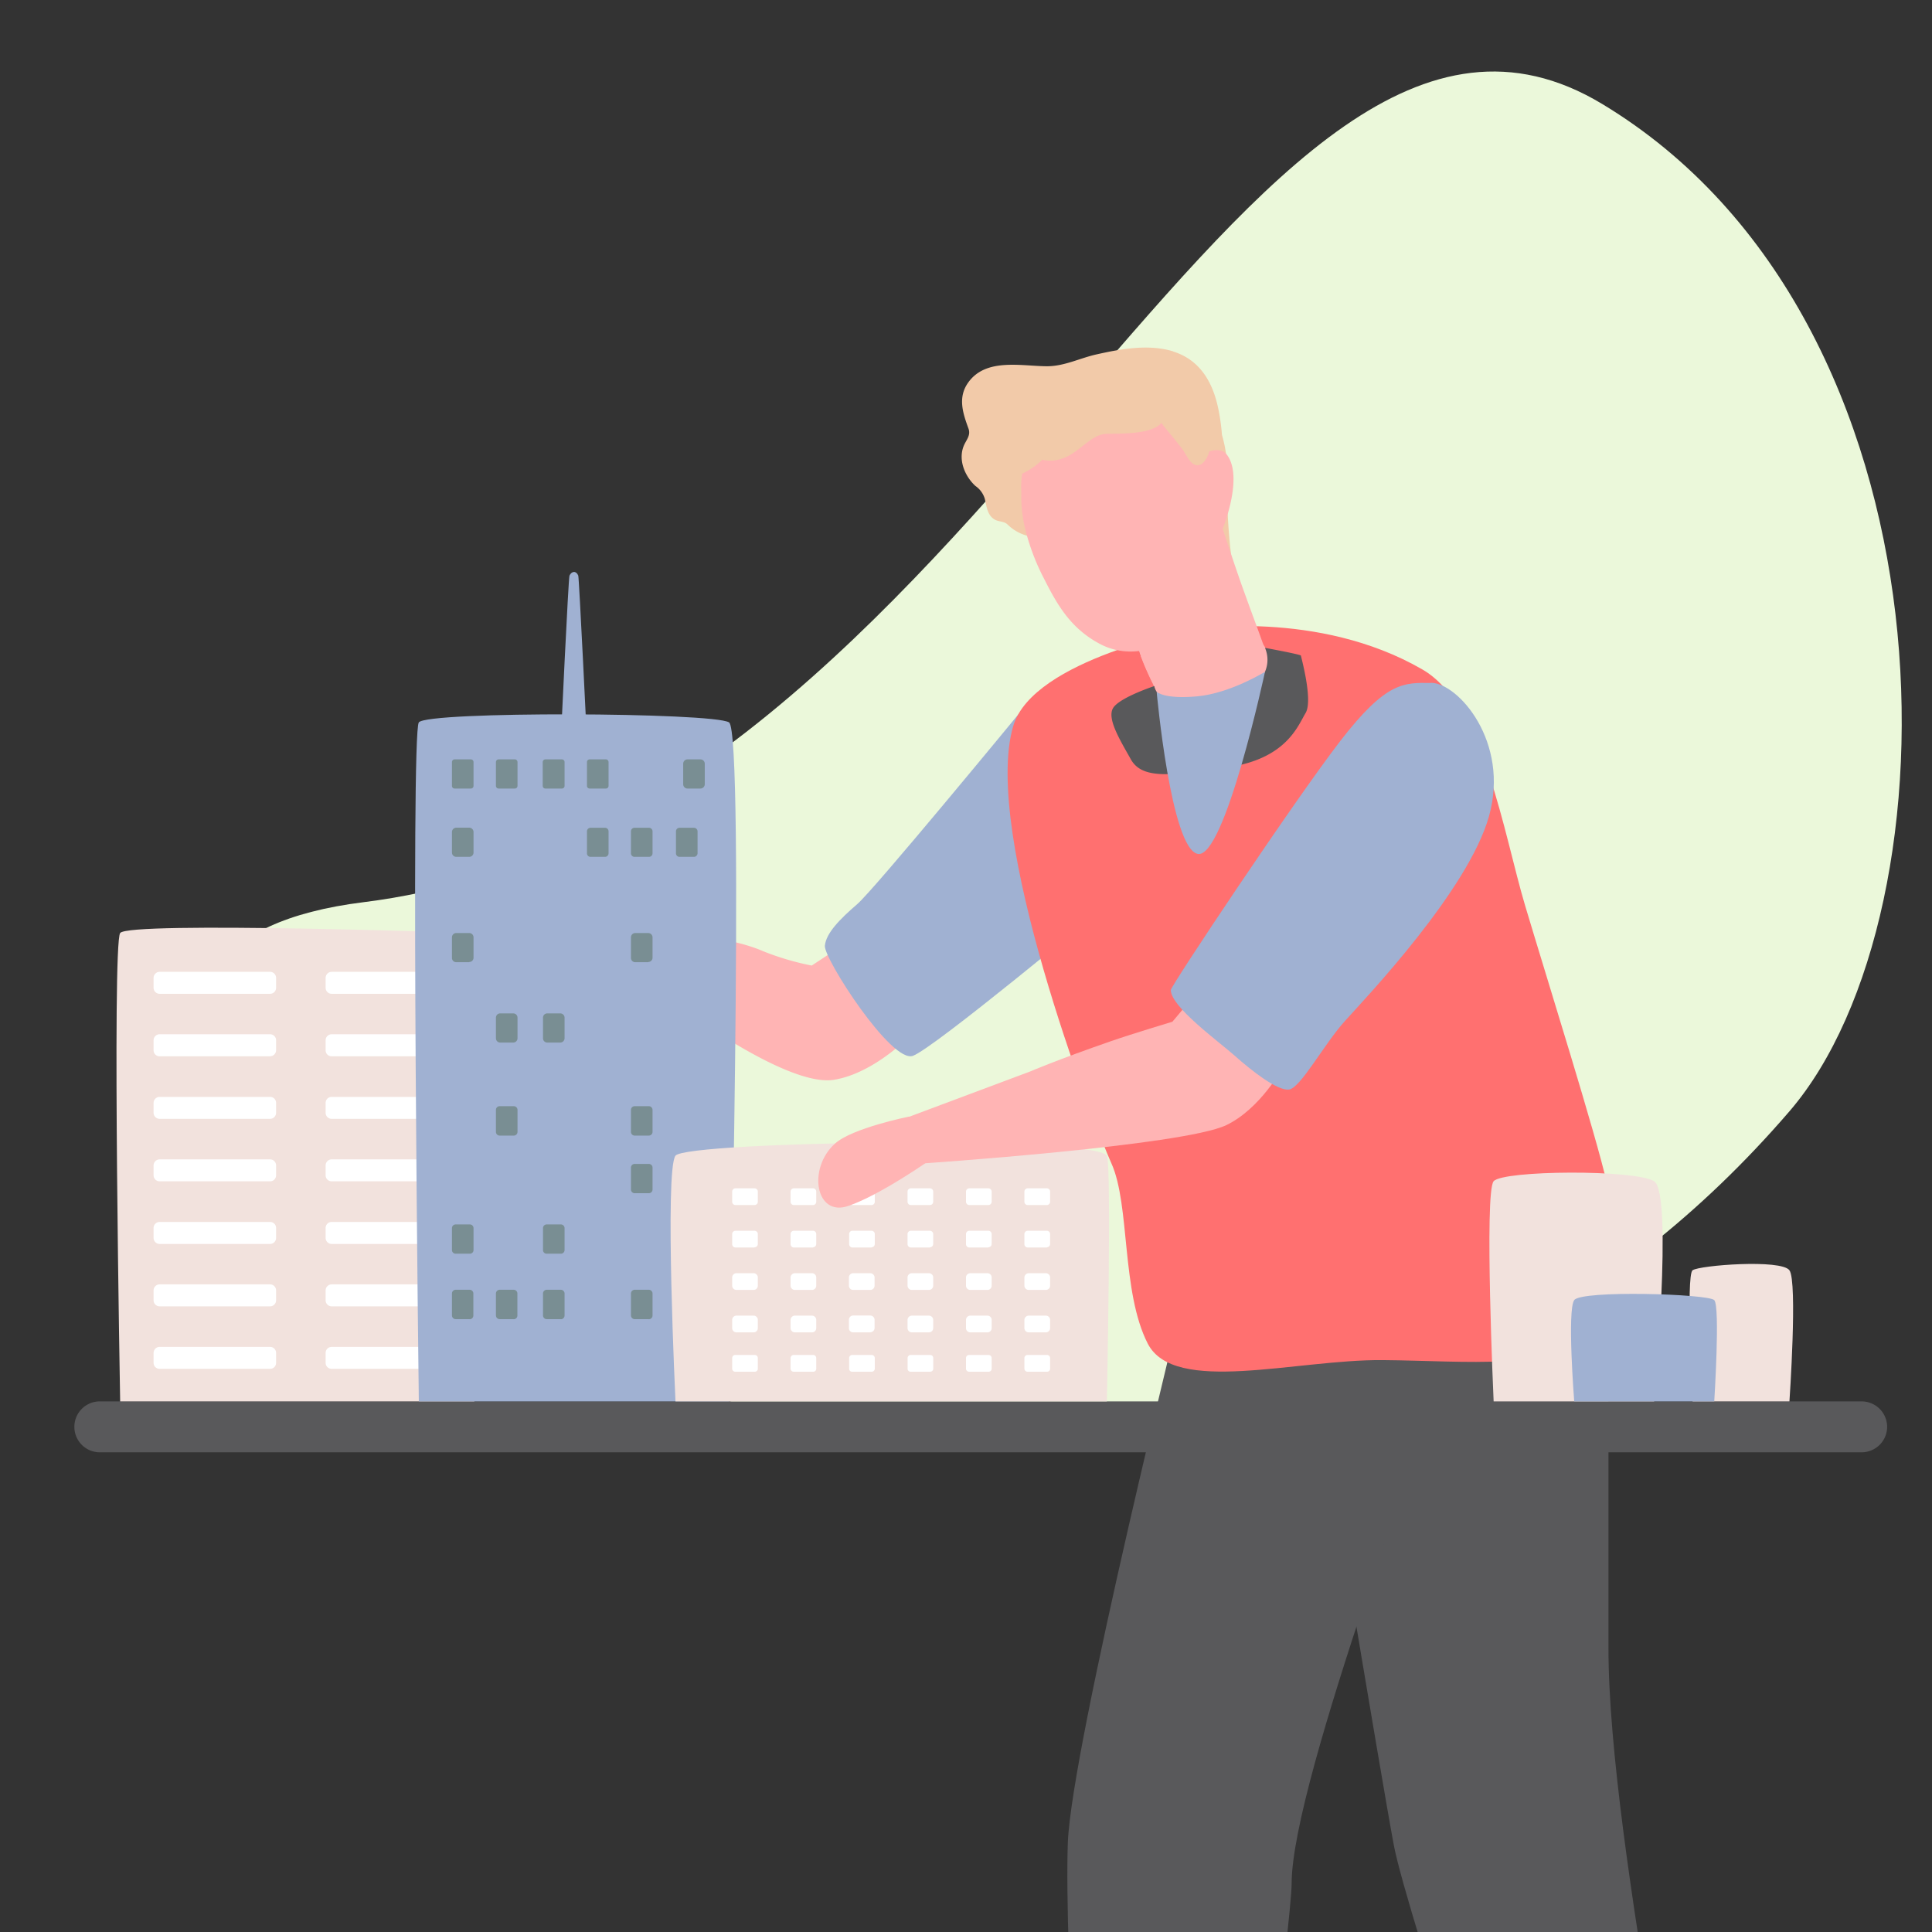 <svg id="Layer_1" data-name="Layer 1" xmlns="http://www.w3.org/2000/svg" viewBox="0 0 351 351"><rect x="0" y="0" width="351" height="351" fill="#333333" stroke="none"/><defs><style>.cls-1{fill:#ebf8da;}.cls-2{fill:#59595b;}.cls-3{fill:#ffb4b4;}.cls-4{fill:#a0b1d2;}.cls-5{fill:#ff7070;}.cls-6{fill:#f2e2dd;}.cls-7{fill:#fff;}.cls-8{fill:#798e93;}.cls-9{fill:#f2caa9;}</style></defs><title>finanzen_illustrations_2019_40</title><path class="cls-1" d="M325.1,201.9c31.31-36.37,31.39-143.56-34-183s-112.35,131-225,145S195.1,352.9,325.1,201.9Z"/><path class="cls-2" d="M238.47,247.7s12.54,75.82,14.77,87.6,25.95,84.68,32.39,90.15c3.31,2.81,20.22,1,21.9-5.17,2.12-7.74-15.31-84.42-15.31-120.87V237L238.47,247.7Z"/><path class="cls-2" d="M215.3,234.35S194.66,317.14,194,334.81s2.54,83.26,7.78,88.68c4.06,4.19,19.15,4.19,21-.29,3.79-9,11.88-74.88,11.88-81,0-18.93,26.65-87.52,28.08-96s1.11-11.25-5-10.83-42.43-1-42.43-1Z"/><path class="cls-3" d="M152.94,171.82l-5.47,3.6a49.3,49.3,0,0,1-8.93-2.65c-4.51-2-13.14-3.15-13.14-3.15l-2.59,12.83s20,15.08,28.66,13.73c6.73-1.06,12.77-7,12.77-7l-11.3-17.33Z"/><path class="cls-4" d="M185.07,129.71s-26.16,31.81-29.32,34.54-5.67,5.26-5.89,7.57,12.11,21.45,16,20,33.74-26.28,33.74-26.28l-14.49-35.81Z"/><path class="cls-5" d="M216.65,114.34s22.78-3.71,41.77,7.29c11.19,6.48,14.73,29.73,18.66,42.9S290,206.31,291.94,215s4.27,19.06-3.72,27.37c-6.44,6.69-21.23,4.87-37,4.73s-37.88,6.4-42.7-3-3.19-25.16-6.59-32.72-23.6-60-17.85-79.48c3.62-12.2,32.52-17.53,32.52-17.53Z"/><path class="cls-2" d="M338.22,263.85H18.13a4.62,4.62,0,0,1-4.62-4.63h0a4.62,4.62,0,0,1,4.62-4.62H338.22a4.64,4.64,0,0,1,4.63,4.62h0a4.64,4.64,0,0,1-4.63,4.63Z"/><path class="cls-6" d="M86.18,254.6H21.83s-1.5-82.92,0-85.09,64.35,0,64.35,0V254.6Z"/><path class="cls-7" d="M49.07,180.55H29a1.1,1.1,0,0,1-1.1-1.1v-1.78a1.11,1.11,0,0,1,1.1-1.11H49.07a1.1,1.1,0,0,1,1.09,1.11v1.78a1.09,1.09,0,0,1-1.09,1.1Z"/><path class="cls-7" d="M81.25,180.55h-21a1.09,1.09,0,0,1-1.09-1.1v-1.78a1.1,1.1,0,0,1,1.09-1.11h21a1.11,1.11,0,0,1,1.11,1.11v1.78a1.11,1.11,0,0,1-1.11,1.1Z"/><path class="cls-7" d="M49.07,191.91H29a1.1,1.1,0,0,1-1.1-1.1V189a1.1,1.1,0,0,1,1.1-1.1H49.07a1.09,1.09,0,0,1,1.09,1.1v1.79a1.09,1.09,0,0,1-1.09,1.1Z"/><path class="cls-7" d="M81.25,191.91h-21a1.09,1.09,0,0,1-1.09-1.1V189a1.09,1.09,0,0,1,1.09-1.1h21a1.11,1.11,0,0,1,1.11,1.1v1.79a1.11,1.11,0,0,1-1.11,1.1Z"/><path class="cls-7" d="M49.07,203.27H29a1.11,1.11,0,0,1-1.1-1.11v-1.78a1.1,1.1,0,0,1,1.1-1.1H49.07a1.09,1.09,0,0,1,1.09,1.1v1.78a1.1,1.1,0,0,1-1.09,1.11Z"/><path class="cls-7" d="M81.25,203.27h-21a1.1,1.1,0,0,1-1.09-1.11v-1.78a1.09,1.09,0,0,1,1.09-1.1h21a1.11,1.11,0,0,1,1.11,1.1v1.78a1.11,1.11,0,0,1-1.11,1.11Z"/><path class="cls-7" d="M49.07,214.62H29a1.1,1.1,0,0,1-1.1-1.1v-1.78a1.11,1.11,0,0,1,1.1-1.11H49.07a1.1,1.1,0,0,1,1.09,1.11v1.78a1.09,1.09,0,0,1-1.09,1.1Z"/><path class="cls-7" d="M81.25,214.62h-21a1.09,1.09,0,0,1-1.09-1.1v-1.78a1.1,1.1,0,0,1,1.09-1.11h21a1.11,1.11,0,0,1,1.11,1.11v1.78a1.11,1.11,0,0,1-1.11,1.1Z"/><path class="cls-7" d="M49.07,226H29a1.11,1.11,0,0,1-1.1-1.11v-1.78A1.1,1.1,0,0,1,29,222H49.07a1.09,1.09,0,0,1,1.09,1.1v1.78A1.1,1.1,0,0,1,49.07,226Z"/><path class="cls-7" d="M81.25,226h-21a1.1,1.1,0,0,1-1.09-1.11v-1.78A1.09,1.09,0,0,1,60.3,222h21a1.11,1.11,0,0,1,1.11,1.1v1.78A1.11,1.11,0,0,1,81.25,226Z"/><path class="cls-7" d="M49.07,237.33H29a1.1,1.1,0,0,1-1.1-1.1v-1.78a1.11,1.11,0,0,1,1.1-1.11H49.07a1.1,1.1,0,0,1,1.09,1.11v1.78a1.09,1.09,0,0,1-1.09,1.1Z"/><path class="cls-7" d="M81.25,237.33h-21a1.09,1.09,0,0,1-1.09-1.1v-1.78a1.1,1.1,0,0,1,1.09-1.11h21a1.11,1.11,0,0,1,1.11,1.11v1.78a1.11,1.11,0,0,1-1.11,1.1Z"/><path class="cls-7" d="M49.07,248.69H29a1.1,1.1,0,0,1-1.1-1.1V245.8a1.1,1.1,0,0,1,1.1-1.1H49.07a1.09,1.09,0,0,1,1.09,1.1v1.79a1.09,1.09,0,0,1-1.09,1.1Z"/><path class="cls-7" d="M81.25,248.69h-21a1.09,1.09,0,0,1-1.09-1.1V245.8a1.09,1.09,0,0,1,1.09-1.1h21a1.11,1.11,0,0,1,1.11,1.1v1.79a1.11,1.11,0,0,1-1.11,1.1Z"/><path class="cls-4" d="M132.45,254.6H76.09s-1.52-121.3,0-123.36,53.45-1.83,56.36,0,0,123.36,0,123.36Z"/><path class="cls-8" d="M85.54,143.26H82.6a.48.48,0,0,1-.49-.47v-4.35a.49.49,0,0,1,.49-.48h2.94a.49.49,0,0,1,.49.48v4.35a.48.48,0,0,1-.49.47Z"/><path class="cls-8" d="M85.25,174.81H82.9a.77.77,0,0,1-.79-.77v-3.75a.78.78,0,0,1,.79-.78h2.35a.78.78,0,0,1,.78.78V174a.77.77,0,0,1-.78.77Z"/><path class="cls-8" d="M93.53,143.26H90.59a.48.48,0,0,1-.49-.47v-4.35a.49.49,0,0,1,.49-.48h2.94a.49.49,0,0,1,.49.48v4.35a.48.48,0,0,1-.49.47Z"/><path class="cls-8" d="M93.35,206.31H90.77a.67.67,0,0,1-.67-.67v-4a.67.67,0,0,1,.67-.67h2.58a.67.67,0,0,1,.67.67v4a.67.67,0,0,1-.67.67Z"/><path class="cls-8" d="M102.08,143.26h-3a.48.48,0,0,1-.48-.47v-4.35a.49.49,0,0,1,.48-.48h3a.49.49,0,0,1,.49.48v4.35a.48.48,0,0,1-.49.47Z"/><path class="cls-8" d="M85.34,239.66H82.8a.68.68,0,0,1-.69-.68V235a.68.68,0,0,1,.69-.68h2.54A.68.68,0,0,1,86,235V239a.68.68,0,0,1-.69.68Z"/><path class="cls-8" d="M93.33,239.66H90.79a.68.68,0,0,1-.69-.68V235a.68.68,0,0,1,.69-.68h2.54A.68.68,0,0,1,94,235V239a.68.68,0,0,1-.69.68Z"/><path class="cls-8" d="M101.88,239.66H99.34a.68.68,0,0,1-.69-.68V235a.68.68,0,0,1,.69-.68h2.54a.69.69,0,0,1,.69.68V239a.69.69,0,0,1-.69.68Z"/><path class="cls-8" d="M85.36,227.77H82.78a.66.66,0,0,1-.67-.66v-4a.67.67,0,0,1,.67-.66h2.58a.67.67,0,0,1,.67.66v4a.66.66,0,0,1-.67.66Z"/><path class="cls-8" d="M101.89,227.77H99.32a.66.66,0,0,1-.67-.66v-4a.67.67,0,0,1,.67-.66h2.57a.68.68,0,0,1,.68.66v4a.67.67,0,0,1-.68.66Z"/><path class="cls-8" d="M93.25,189.41H90.89a.78.78,0,0,1-.79-.78v-3.75a.77.77,0,0,1,.79-.77h2.36a.77.77,0,0,1,.77.77v3.75a.78.78,0,0,1-.77.78Z"/><path class="cls-8" d="M101.79,189.41H99.44a.78.78,0,0,1-.79-.78v-3.75a.77.77,0,0,1,.79-.77h2.35a.78.78,0,0,1,.78.77v3.75a.79.79,0,0,1-.78.78Z"/><path class="cls-8" d="M110.07,143.26h-2.94a.48.48,0,0,1-.49-.47v-4.35a.49.49,0,0,1,.49-.48h2.94a.49.49,0,0,1,.49.48v4.35a.48.48,0,0,1-.49.47Z"/><path class="cls-8" d="M117.91,155.67h-2.64a.64.64,0,0,1-.64-.64v-4a.64.64,0,0,1,.64-.64h2.64a.64.64,0,0,1,.64.64v4a.64.64,0,0,1-.64.64Z"/><path class="cls-8" d="M117.78,174.81h-2.36a.77.77,0,0,1-.79-.77v-3.75a.78.78,0,0,1,.79-.78h2.36a.78.78,0,0,1,.77.78V174a.77.77,0,0,1-.77.77Z"/><path class="cls-8" d="M117.88,206.31H115.3a.67.67,0,0,1-.67-.67v-4a.67.67,0,0,1,.67-.67h2.58a.67.67,0,0,1,.67.67v4a.67.67,0,0,1-.67.67Z"/><path class="cls-8" d="M117.88,216.78H115.3a.67.67,0,0,1-.67-.66v-4a.66.66,0,0,1,.67-.66h2.58a.66.66,0,0,1,.67.66v4a.67.67,0,0,1-.67.66Z"/><path class="cls-8" d="M117.86,239.66h-2.54a.68.68,0,0,1-.69-.68V235a.68.68,0,0,1,.69-.68h2.54a.68.68,0,0,1,.69.68V239a.68.68,0,0,1-.69.68Z"/><path class="cls-8" d="M109.92,155.67h-2.64a.63.63,0,0,1-.64-.64v-4a.64.64,0,0,1,.64-.64h2.64a.64.64,0,0,1,.64.64v4a.64.64,0,0,1-.64.64Z"/><path class="cls-8" d="M85.24,155.67H82.9a.78.78,0,0,1-.79-.78v-3.73a.79.79,0,0,1,.79-.79h2.34a.79.79,0,0,1,.79.79v3.73a.78.78,0,0,1-.79.78Z"/><path class="cls-8" d="M127.25,143.26h-2.34a.78.78,0,0,1-.79-.78v-3.73a.79.79,0,0,1,.79-.79h2.34a.79.79,0,0,1,.79.79v3.73a.79.79,0,0,1-.79.78Z"/><path class="cls-8" d="M126.07,155.67h-2.62a.63.63,0,0,1-.64-.64v-4a.64.64,0,0,1,.64-.64h2.62a.66.66,0,0,1,.66.64v4a.66.66,0,0,1-.66.64Z"/><path class="cls-6" d="M201.09,254.6H122.72s-2-42,0-44.64,76-3.67,78.37,0c.89,1.39,0,44.64,0,44.64Z"/><path class="cls-7" d="M137.07,218.93h-3.45a.6.6,0,0,1-.6-.6v-1.84a.6.6,0,0,1,.6-.6h3.45a.6.6,0,0,1,.61.6v1.84a.6.6,0,0,1-.61.6Z"/><path class="cls-7" d="M137.07,226.64h-3.45a.6.6,0,0,1-.6-.6V224.2a.6.6,0,0,1,.6-.6h3.45a.6.6,0,0,1,.61.6V226a.6.6,0,0,1-.61.6Z"/><path class="cls-7" d="M136.9,234.35h-3.11a.77.77,0,0,1-.77-.77v-1.49a.78.78,0,0,1,.77-.78h3.11a.77.77,0,0,1,.78.78v1.49a.77.77,0,0,1-.78.77Z"/><path class="cls-7" d="M136.9,242.06h-3.11a.77.77,0,0,1-.77-.77V239.8a.78.78,0,0,1,.77-.78h3.11a.77.77,0,0,1,.78.78v1.49a.77.77,0,0,1-.78.77Z"/><path class="cls-7" d="M137.14,249.21h-3.57a.55.55,0,0,1-.55-.54v-1.95a.55.55,0,0,1,.55-.55h3.57a.55.55,0,0,1,.54.55v1.95a.54.54,0,0,1-.54.54Z"/><path class="cls-7" d="M147.71,218.93h-3.47a.6.6,0,0,1-.61-.6v-1.84a.6.6,0,0,1,.61-.6h3.47a.59.59,0,0,1,.58.6v1.84a.59.59,0,0,1-.58.6Z"/><path class="cls-7" d="M147.71,226.64h-3.47a.6.6,0,0,1-.61-.6V224.2a.6.6,0,0,1,.61-.6h3.47a.59.59,0,0,1,.58.6V226a.59.59,0,0,1-.58.6Z"/><path class="cls-7" d="M147.52,234.35h-3.1a.78.78,0,0,1-.79-.77v-1.49a.79.79,0,0,1,.79-.78h3.1a.77.77,0,0,1,.77.78v1.49a.76.76,0,0,1-.77.77Z"/><path class="cls-7" d="M147.52,242.06h-3.1a.78.78,0,0,1-.79-.77V239.8a.79.79,0,0,1,.79-.78h3.1a.77.77,0,0,1,.77.78v1.49a.76.76,0,0,1-.77.77Z"/><path class="cls-7" d="M147.76,249.21h-3.57a.56.56,0,0,1-.56-.54v-1.95a.56.56,0,0,1,.56-.55h3.57a.54.54,0,0,1,.53.55v1.95a.53.53,0,0,1-.53.54Z"/><path class="cls-7" d="M158.32,218.93h-3.46a.6.6,0,0,1-.59-.6v-1.84a.6.6,0,0,1,.59-.6h3.46a.6.6,0,0,1,.61.6v1.84a.6.6,0,0,1-.61.6Z"/><path class="cls-7" d="M158.32,226.64h-3.46a.6.6,0,0,1-.59-.6V224.2a.6.6,0,0,1,.59-.6h3.46a.6.6,0,0,1,.61.6V226a.6.6,0,0,1-.61.6Z"/><path class="cls-7" d="M158.15,234.35H155a.76.76,0,0,1-.77-.77v-1.49a.77.77,0,0,1,.77-.78h3.11a.79.79,0,0,1,.78.78v1.49a.78.78,0,0,1-.78.77Z"/><path class="cls-7" d="M158.15,242.06H155a.76.76,0,0,1-.77-.77V239.8A.77.77,0,0,1,155,239h3.11a.79.79,0,0,1,.78.78v1.49a.78.78,0,0,1-.78.77Z"/><path class="cls-7" d="M158.37,249.21h-3.56a.53.53,0,0,1-.54-.54v-1.95a.54.54,0,0,1,.54-.55h3.56a.56.56,0,0,1,.56.55v1.95a.56.56,0,0,1-.56.54Z"/><path class="cls-7" d="M168.94,218.93h-3.45a.6.6,0,0,1-.61-.6v-1.84a.6.6,0,0,1,.61-.6h3.45a.6.6,0,0,1,.6.6v1.84a.6.6,0,0,1-.6.6Z"/><path class="cls-7" d="M168.94,226.64h-3.45a.6.6,0,0,1-.61-.6V224.2a.6.6,0,0,1,.61-.6h3.45a.6.6,0,0,1,.6.6V226a.6.6,0,0,1-.6.6Z"/><path class="cls-7" d="M168.77,234.35h-3.11a.78.78,0,0,1-.78-.77v-1.49a.79.79,0,0,1,.78-.78h3.11a.78.78,0,0,1,.77.78v1.49a.77.77,0,0,1-.77.77Z"/><path class="cls-7" d="M168.77,242.06h-3.11a.78.78,0,0,1-.78-.77V239.8a.79.79,0,0,1,.78-.78h3.11a.78.78,0,0,1,.77.78v1.49a.77.77,0,0,1-.77.77Z"/><path class="cls-7" d="M169,249.21h-3.57a.54.54,0,0,1-.54-.54v-1.95a.55.55,0,0,1,.54-.55H169a.55.55,0,0,1,.55.55v1.95a.55.55,0,0,1-.55.54Z"/><path class="cls-7" d="M179.55,218.93H176.1a.6.6,0,0,1-.6-.6v-1.84a.6.6,0,0,1,.6-.6h3.45a.6.6,0,0,1,.61.6v1.84a.6.6,0,0,1-.61.6Z"/><path class="cls-7" d="M179.55,226.64H176.1a.6.6,0,0,1-.6-.6V224.2a.6.6,0,0,1,.6-.6h3.45a.6.6,0,0,1,.61.6V226a.6.6,0,0,1-.61.6Z"/><path class="cls-7" d="M179.39,234.35h-3.12a.77.77,0,0,1-.77-.77v-1.49a.78.78,0,0,1,.77-.78h3.12a.77.77,0,0,1,.77.78v1.49a.76.76,0,0,1-.77.77Z"/><path class="cls-7" d="M179.39,242.06h-3.12a.77.77,0,0,1-.77-.77V239.8a.78.78,0,0,1,.77-.78h3.12a.77.77,0,0,1,.77.78v1.49a.76.76,0,0,1-.77.77Z"/><path class="cls-7" d="M179.62,249.21h-3.57a.55.55,0,0,1-.55-.54v-1.95a.55.55,0,0,1,.55-.55h3.57a.55.55,0,0,1,.54.55v1.95a.54.54,0,0,1-.54.54Z"/><path class="cls-7" d="M190.19,218.93h-3.47a.6.6,0,0,1-.61-.6v-1.84a.6.6,0,0,1,.61-.6h3.47a.6.6,0,0,1,.59.6v1.84a.6.6,0,0,1-.59.6Z"/><path class="cls-7" d="M190.19,226.64h-3.47a.6.6,0,0,1-.61-.6V224.2a.6.6,0,0,1,.61-.6h3.47a.6.6,0,0,1,.59.6V226a.6.6,0,0,1-.59.6Z"/><path class="cls-7" d="M190,234.35h-3.09a.78.78,0,0,1-.8-.77v-1.49a.79.79,0,0,1,.8-.78H190a.77.77,0,0,1,.78.78v1.49a.77.77,0,0,1-.78.77Z"/><path class="cls-7" d="M190,242.06h-3.09a.78.78,0,0,1-.8-.77V239.8a.79.79,0,0,1,.8-.78H190a.77.77,0,0,1,.78.78v1.49a.77.77,0,0,1-.78.77Z"/><path class="cls-7" d="M190.24,249.21h-3.57a.56.56,0,0,1-.56-.54v-1.95a.56.56,0,0,1,.56-.55h3.57a.55.55,0,0,1,.54.55v1.95a.54.54,0,0,1-.54.54Z"/><path class="cls-4" d="M106.64,134.58h-4.76s1.38-29.5,1.58-30c.4-.87,1.24-.91,1.6,0,.15.4,1.58,30,1.58,30Z"/><path class="cls-9" d="M213.15,63.84c-4.46-1.37-9.49-.45-13.91.54-3,.66-5.79,2.13-8.94,2.16-4.69,0-11.2-1.6-14.43,3-1.89,2.69-.94,5.53.08,8.32.47,1.3-.47,2.1-.91,3.27-.95,2.53.27,5.4,2.16,7.15a4.35,4.35,0,0,1,1.71,2.32c.32,1.3.42,2.86,1.64,3.69.8.57,1.81.33,2.5,1a8,8,0,0,0,3.42,2c1.88.53,5.85.57,6.53-1.72a.49.49,0,0,0-.19-.49,2,2,0,0,0-2.05-.09l-.14,0V95a.91.91,0,0,0,.34-.26.7.7,0,0,0,.29-.66c-.21-1.35-1.5-1.18-2.51-.93a2.6,2.6,0,0,1-2.2-.33,2.07,2.07,0,0,1-.24-.17,4.61,4.61,0,0,1,.87-.63c1.45-.77,3.23-.87,4.85-1.43,3.47-1.21,7.18-3.22,10.82-3.76,4.37-.66,9.13,1.69,11.88,5,1.21,1.41,4.3,5.94,6.91,5.53.32,1.44.66,2.88,1,4.33.15.64,1.16.36,1.11-.26a103.4,103.4,0,0,1-.79-14.5A24.3,24.3,0,0,0,222,79a36.42,36.42,0,0,0-.69-4.86c-1-4.76-3.35-8.78-8.18-10.28Z"/><path class="cls-3" d="M224,132.07c-2.68,1.28-6.6,1.14-9.44.6-1.51-.29-2.37-2-3-3.31-.79-1.74-1.35-3.57-2.19-5.28s-1.49-3.19-2.12-4.87a.13.13,0,0,0,0-.07c0-.13-.1-.25-.14-.38a2.92,2.92,0,0,0-.11-.36.42.42,0,0,1-.07-.13,11.91,11.91,0,0,1-7.08-1.27c-5.1-2.71-7.56-6.67-10.08-11.69a40.84,40.84,0,0,1-3.57-9.43c-.17-.7-.3-1.4-.4-2.11a26.46,26.46,0,0,1-.25-4.47,14.17,14.17,0,0,1,4.86-11.64c3.8-3.43,10.7-6.24,15.95-5.41A16,16,0,0,1,216,77.93c1.11,1.39,2.17,2.82,3.21,4.26,0,0,2.51-1.2,3.74.49,3,4.11-.82,13.38-.82,13.38s2.47,7.57,4,11.74q1.11,3.08,2.25,6.15l1.11,3.07a10.3,10.3,0,0,0,1.77,2.34,4.3,4.3,0,0,1,.62,1.38,5.68,5.68,0,0,1-.34,3.1,16.32,16.32,0,0,1-4.35,6,13.79,13.79,0,0,1-3.15,2.27Z"/><path class="cls-3" d="M214.75,120.54a16.62,16.62,0,0,1-5.32,3.54c-.77-1.59-1.49-3.19-2.12-4.87l.07-.06h-.1c0-.13-.1-.25-.14-.38a2.92,2.92,0,0,0-.11-.36,8.92,8.92,0,0,1,2.6-1,10.15,10.15,0,0,0,4.63-3.22c.89-1.17,2.59-4,3.82-1.46s-1.7,6.19-3.33,7.8Z"/><path class="cls-9" d="M214.78,73a18.71,18.71,0,0,0-11.61-3.11,22.5,22.5,0,0,0-13.84,6.19c-2,1.85-6.45,6.44-5.45,9.72a1,1,0,0,0,1,.6,13.13,13.13,0,0,0,4.48-2.87A6.46,6.46,0,0,0,193,83.3c2.9-.92,5.22-4.34,7.84-4.47,1.9-.11,8.28.26,10.16-2a22.6,22.6,0,0,0,1.42,1.78c.82,1,1.63,2,2.4,3,.54.72,1.21,2.3,2.06,2.74,1.88,1,3.31-2.47,3-4.43,0,0,0-.07.05-.13.31-2.11-3.66-5.67-5.18-6.72Z"/><path class="cls-2" d="M209.72,124.68s.27,3,6.37,3.68,12.76-3.92,13.73-6.31a5.51,5.51,0,0,0,0-4.35s6.53,1.2,6.53,1.41,2.24,8.13.84,10.44-3.43,8.21-13.94,9.82-15.74,2.24-17.79-1.4-4.37-7.43-3.24-9.33,7.5-4,7.5-4Z"/><path class="cls-4" d="M210.14,125.69s2.59,28.61,7.49,29.45,12.19-33.09,12.19-33.09-6.29,3.9-12.31,4.46-7.37-.82-7.37-.82Z"/><path class="cls-3" d="M217.21,180.62l-4.21,5s-7.25,2.18-11.09,3.51c-10,3.47-14.7,5.51-14.7,5.51L164.88,203l2.32,8.4s47.75-3.21,55.62-7C229,201.41,233,194,233,194l-15.81-13.33Z"/><path class="cls-3" d="M165.15,202.86s-10.33,2.07-13.47,4.92c-5,4.53-3.5,13.34,2.42,11.32s15.07-8.5,15.07-8.5,3.1-3.45,1.57-3.87-5.59-3.87-5.59-3.87Z"/><path class="cls-4" d="M260,124.08c-4.91-.06-8.12-.34-16.54,10.59s-30.75,44.45-30.75,45.19c0,3.08,8.73,9.37,11.68,12s7.73,6.4,9.82,6.08,6.31-8.2,10.1-12.41,22.42-23.75,26.21-37.25-5.61-24.17-10.52-24.23Z"/><path class="cls-6" d="M325.1,254.6H307.5s-1.23-22.91,0-23.82,16.1-2.06,17.6,0,0,23.82,0,23.82Z"/><path class="cls-6" d="M300.52,254.6H271.36s-1.73-38,0-40,25.68-2.16,29.16,0,0,40,0,40Z"/><path class="cls-4" d="M311.39,254.6H286s-1.31-16.56,0-18.4,24.34-1.14,25.44,0,0,18.4,0,18.4Z"/></svg>